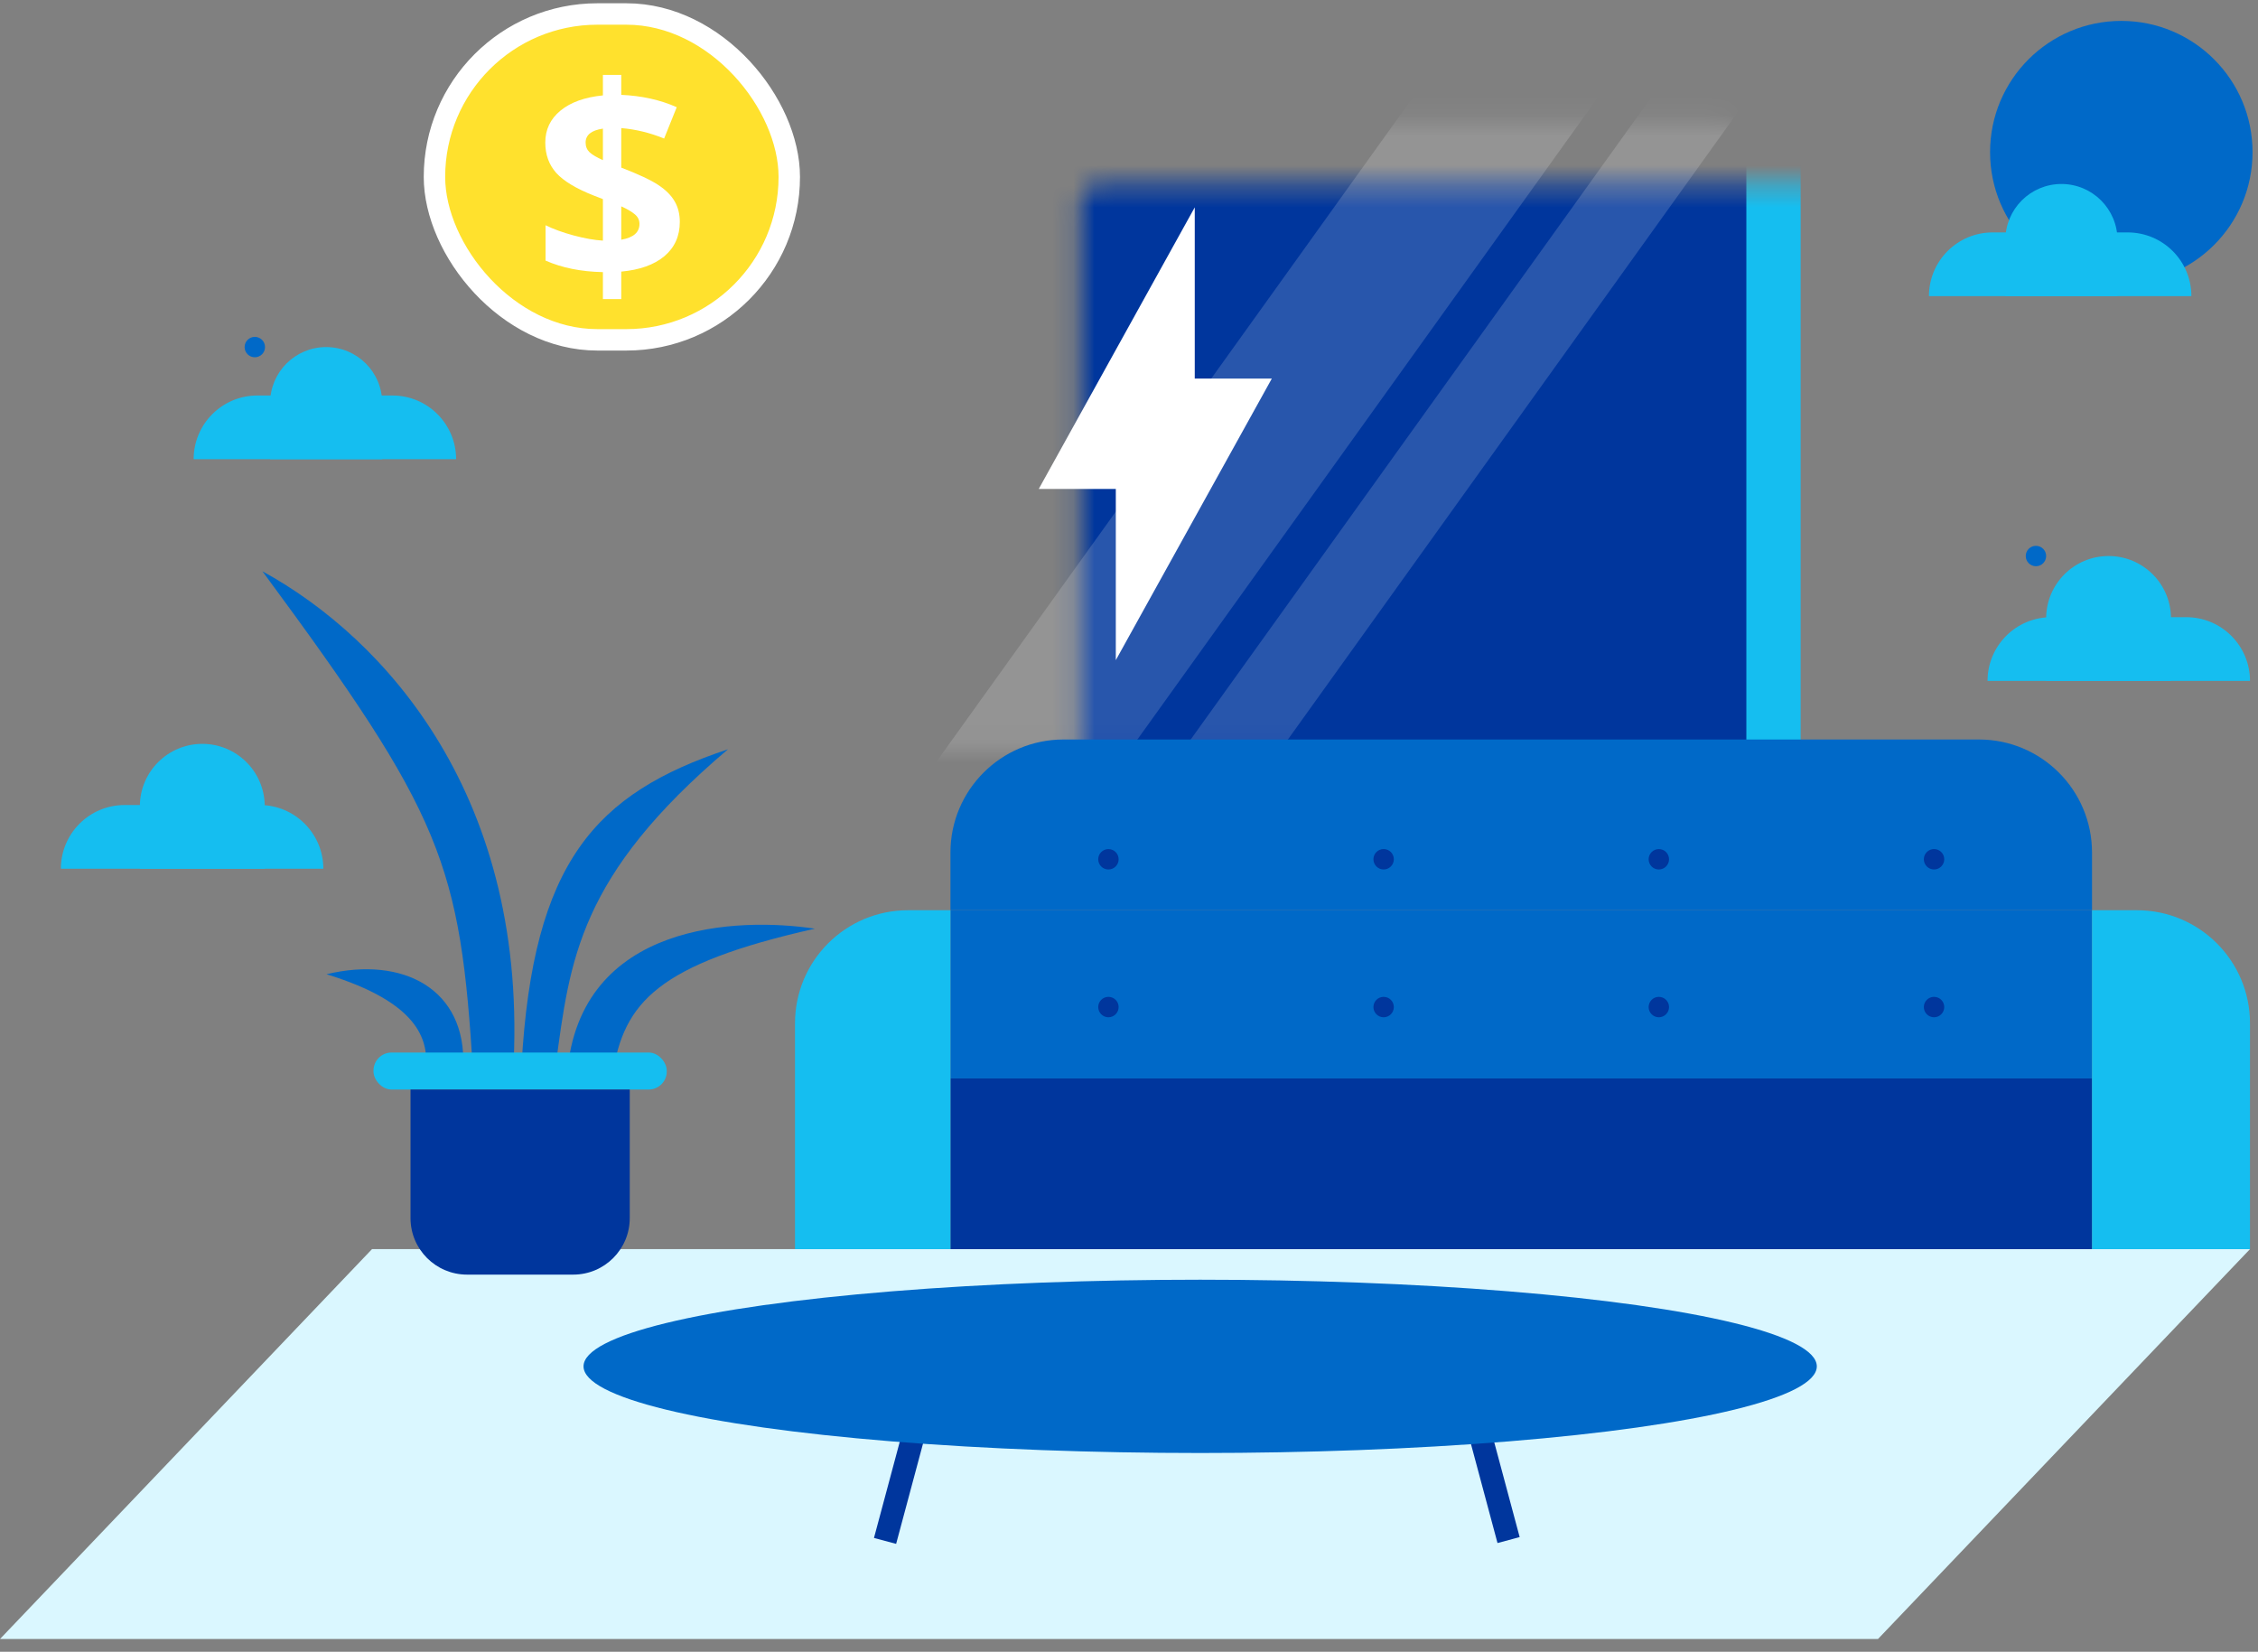 <svg viewBox="0 0 108 79" fill="none" xmlns="http://www.w3.org/2000/svg">
<rect x="0" y="0" width="108" height="79" fill="#808080" stroke="none"/>
<path d="M17.793 59.744H107.617L89.824 78.391H0L17.793 59.744Z" fill="#DAF7FF"/>
<mask id="path-2-inside-1_71_14565" fill="white">
<rect x="25.838" y="4.413" width="58.988" height="32.907" rx="0.865"/>
</mask>
<rect x="25.838" y="4.413" width="58.988" height="32.907" rx="0.865" fill="#00369D" stroke="#15BEF0" stroke-width="2.596" mask="url(#path-2-inside-1_71_14565)"/>
<path fill-rule="evenodd" clip-rule="evenodd" d="M57.145 9.917L49.684 23.385H53.369L53.369 31.574L60.831 18.107H57.145V9.917Z" fill="white"/>
<mask id="mask0_71_14565" style="mask-type:alpha" maskUnits="userSpaceOnUse" x="27" y="5" width="57" height="31">
<path d="M27.361 6.679C27.361 6.202 27.749 5.814 28.227 5.814H82.438C82.915 5.814 83.303 6.202 83.303 6.679V35.053C83.303 35.53 82.915 35.918 82.438 35.918H28.227C27.749 35.918 27.361 35.53 27.361 35.053V6.679Z" fill="#0F01A8"/>
</mask>
<g mask="url(#mask0_71_14565)">
<rect x="83.323" y="-1.402" width="3.778" height="58.745" transform="rotate(35.648 83.323 -1.402)" fill="white" fill-opacity="0.16"/>
<rect x="75.796" y="-6.8" width="7.191" height="58.745" transform="rotate(35.648 75.796 -6.8)" fill="white" fill-opacity="0.16"/>
</g>
<rect x="45.46" y="51.579" width="54.601" height="8.166" fill="#00369D"/>
<rect x="45.46" y="43.535" width="54.601" height="8.044" fill="#0069C8"/>
<path d="M45.46 40.777C45.46 37.79 47.881 35.369 50.867 35.369H94.653C97.64 35.369 100.061 37.79 100.061 40.777V43.535H45.46V40.777Z" fill="#0069C8"/>
<ellipse cx="66.179" cy="41.097" rx="0.488" ry="0.488" fill="#00369D"/>
<ellipse cx="66.179" cy="48.166" rx="0.488" ry="0.488" fill="#00369D"/>
<ellipse cx="53.016" cy="41.098" rx="0.488" ry="0.488" fill="#00369D"/>
<circle cx="53.016" cy="48.166" r="0.488" fill="#00369D"/>
<ellipse cx="92.505" cy="41.097" rx="0.488" ry="0.488" fill="#00369D"/>
<ellipse cx="92.505" cy="48.166" rx="0.488" ry="0.488" fill="#00369D"/>
<ellipse cx="79.342" cy="41.098" rx="0.488" ry="0.488" fill="#00369D"/>
<ellipse cx="79.342" cy="48.166" rx="0.488" ry="0.488" fill="#00369D"/>
<path d="M38.025 48.942C38.025 45.956 40.446 43.535 43.433 43.535H45.46V59.745H38.025V48.942Z" fill="#15BEF0"/>
<path d="M107.617 48.942C107.617 45.956 105.196 43.535 102.209 43.535H100.061V59.745H107.617V48.942Z" fill="#15BEF0"/>
<path d="M38.973 44.417C31.415 46.119 29.849 47.958 29.304 51.362H27.125C27.724 44.063 35.364 43.872 38.973 44.417Z" fill="#0069C8"/>
<path d="M12.553 27.325C21.201 39.037 22.018 41.285 22.631 51.362H24.538C25.355 38.125 18.409 30.526 12.553 27.325Z" fill="#0069C8"/>
<path d="M34.82 35.837C27.67 41.897 27.261 45.915 26.58 50.954H24.946C25.491 41.203 28.487 37.948 34.82 35.837Z" fill="#0069C8"/>
<path d="M15.617 46.596C20.043 47.958 20.452 49.728 20.384 51.022H22.154C22.318 47.318 19.294 45.711 15.617 46.596Z" fill="#0069C8"/>
<rect x="17.864" y="50.341" width="14.027" height="1.77" rx="0.865" fill="#15BEF0"/>
<path d="M19.635 52.111H30.121V58.26C30.121 59.753 28.911 60.963 27.418 60.963H22.339C20.846 60.963 19.635 59.753 19.635 58.26V52.111Z" fill="#00369D"/>
<rect width="1.097" height="5.972" transform="matrix(0.966 0.259 -0.259 0.966 43.349 67.788)" fill="#00369D"/>
<rect width="1.097" height="5.972" transform="matrix(0.966 -0.259 0.259 0.966 70.079 68.032)" fill="#00369D"/>
<ellipse cx="57.404" cy="65.351" rx="29.494" ry="4.144" fill="#0069C8"/>
<path d="M107.617 32.566C107.617 30.883 106.253 29.519 104.57 29.519H98.111C96.428 29.519 95.064 30.883 95.064 32.566H107.617Z" fill="#15BEF0"/>
<path d="M103.839 29.58C103.839 27.931 102.502 26.594 100.853 26.594C99.204 26.594 97.867 27.931 97.867 29.58V32.566H103.839V29.58Z" fill="#15BEF0"/>
<circle cx="101.462" cy="7.277" r="6.277" fill="#0069C8"/>
<path d="M92.261 14.163C92.261 12.48 93.625 11.116 95.308 11.116H101.767C103.45 11.116 104.814 12.48 104.814 14.163H92.261Z" fill="#15BEF0"/>
<path d="M95.917 11.481C95.917 10.001 97.117 8.8 98.598 8.8C100.079 8.8 101.279 10.001 101.279 11.481V14.163H95.917V11.481Z" fill="#15BEF0"/>
<circle cx="97.379" cy="26.594" r="0.488" fill="#0069C8"/>
<circle cx="12.188" cy="16.6" r="0.488" fill="#0069C8"/>
<path d="M9.262 21.963C9.262 20.28 10.627 18.916 12.309 18.916H18.769C20.452 18.916 21.816 20.28 21.816 21.963H9.262Z" fill="#15BEF0"/>
<path d="M12.919 19.281C12.919 17.8 14.119 16.6 15.6 16.6C17.081 16.6 18.281 17.8 18.281 19.281V21.963H12.919V19.281Z" fill="#15BEF0"/>
<path d="M2.912 41.55C2.912 39.868 4.276 38.503 5.959 38.503H12.418C14.101 38.503 15.465 39.868 15.465 41.55H2.912Z" fill="#15BEF0"/>
<path d="M6.69 38.564C6.69 36.915 8.027 35.578 9.676 35.578C11.325 35.578 12.662 36.915 12.662 38.564V41.55H6.69V38.564Z" fill="#15BEF0"/>
<rect x="20.78" y="0.669" width="16.971" height="15.585" rx="7.792" fill="#FFE12D"/>
<path d="M32.515 10.612C32.515 11.292 32.269 11.838 31.778 12.253C31.287 12.663 30.599 12.909 29.715 12.99V14.304H28.837V13.015C27.794 12.994 26.88 12.81 26.094 12.464V10.773C26.465 10.956 26.912 11.119 27.433 11.26C27.959 11.401 28.427 11.484 28.837 11.509V9.523L28.407 9.356C27.561 9.023 26.961 8.662 26.607 8.273C26.256 7.88 26.081 7.395 26.081 6.819C26.081 6.199 26.322 5.691 26.805 5.293C27.292 4.892 27.969 4.648 28.837 4.563V3.582H29.715V4.537C30.693 4.58 31.577 4.776 32.368 5.127L31.765 6.626C31.099 6.353 30.415 6.186 29.715 6.126V8.017C30.548 8.337 31.139 8.615 31.49 8.85C31.844 9.085 32.103 9.343 32.265 9.625C32.432 9.907 32.515 10.236 32.515 10.612ZM30.586 10.709C30.586 10.529 30.514 10.377 30.368 10.254C30.223 10.13 30.005 10.001 29.715 9.869V11.465C30.296 11.366 30.586 11.114 30.586 10.709ZM28.01 6.819C28.01 7.007 28.074 7.162 28.202 7.286C28.335 7.406 28.546 7.53 28.837 7.658V6.152C28.285 6.233 28.01 6.455 28.01 6.819Z" fill="white"/>
<rect x="20.78" y="0.669" width="16.971" height="15.585" rx="7.792" stroke="white" stroke-width="1.025"/>
</svg>
